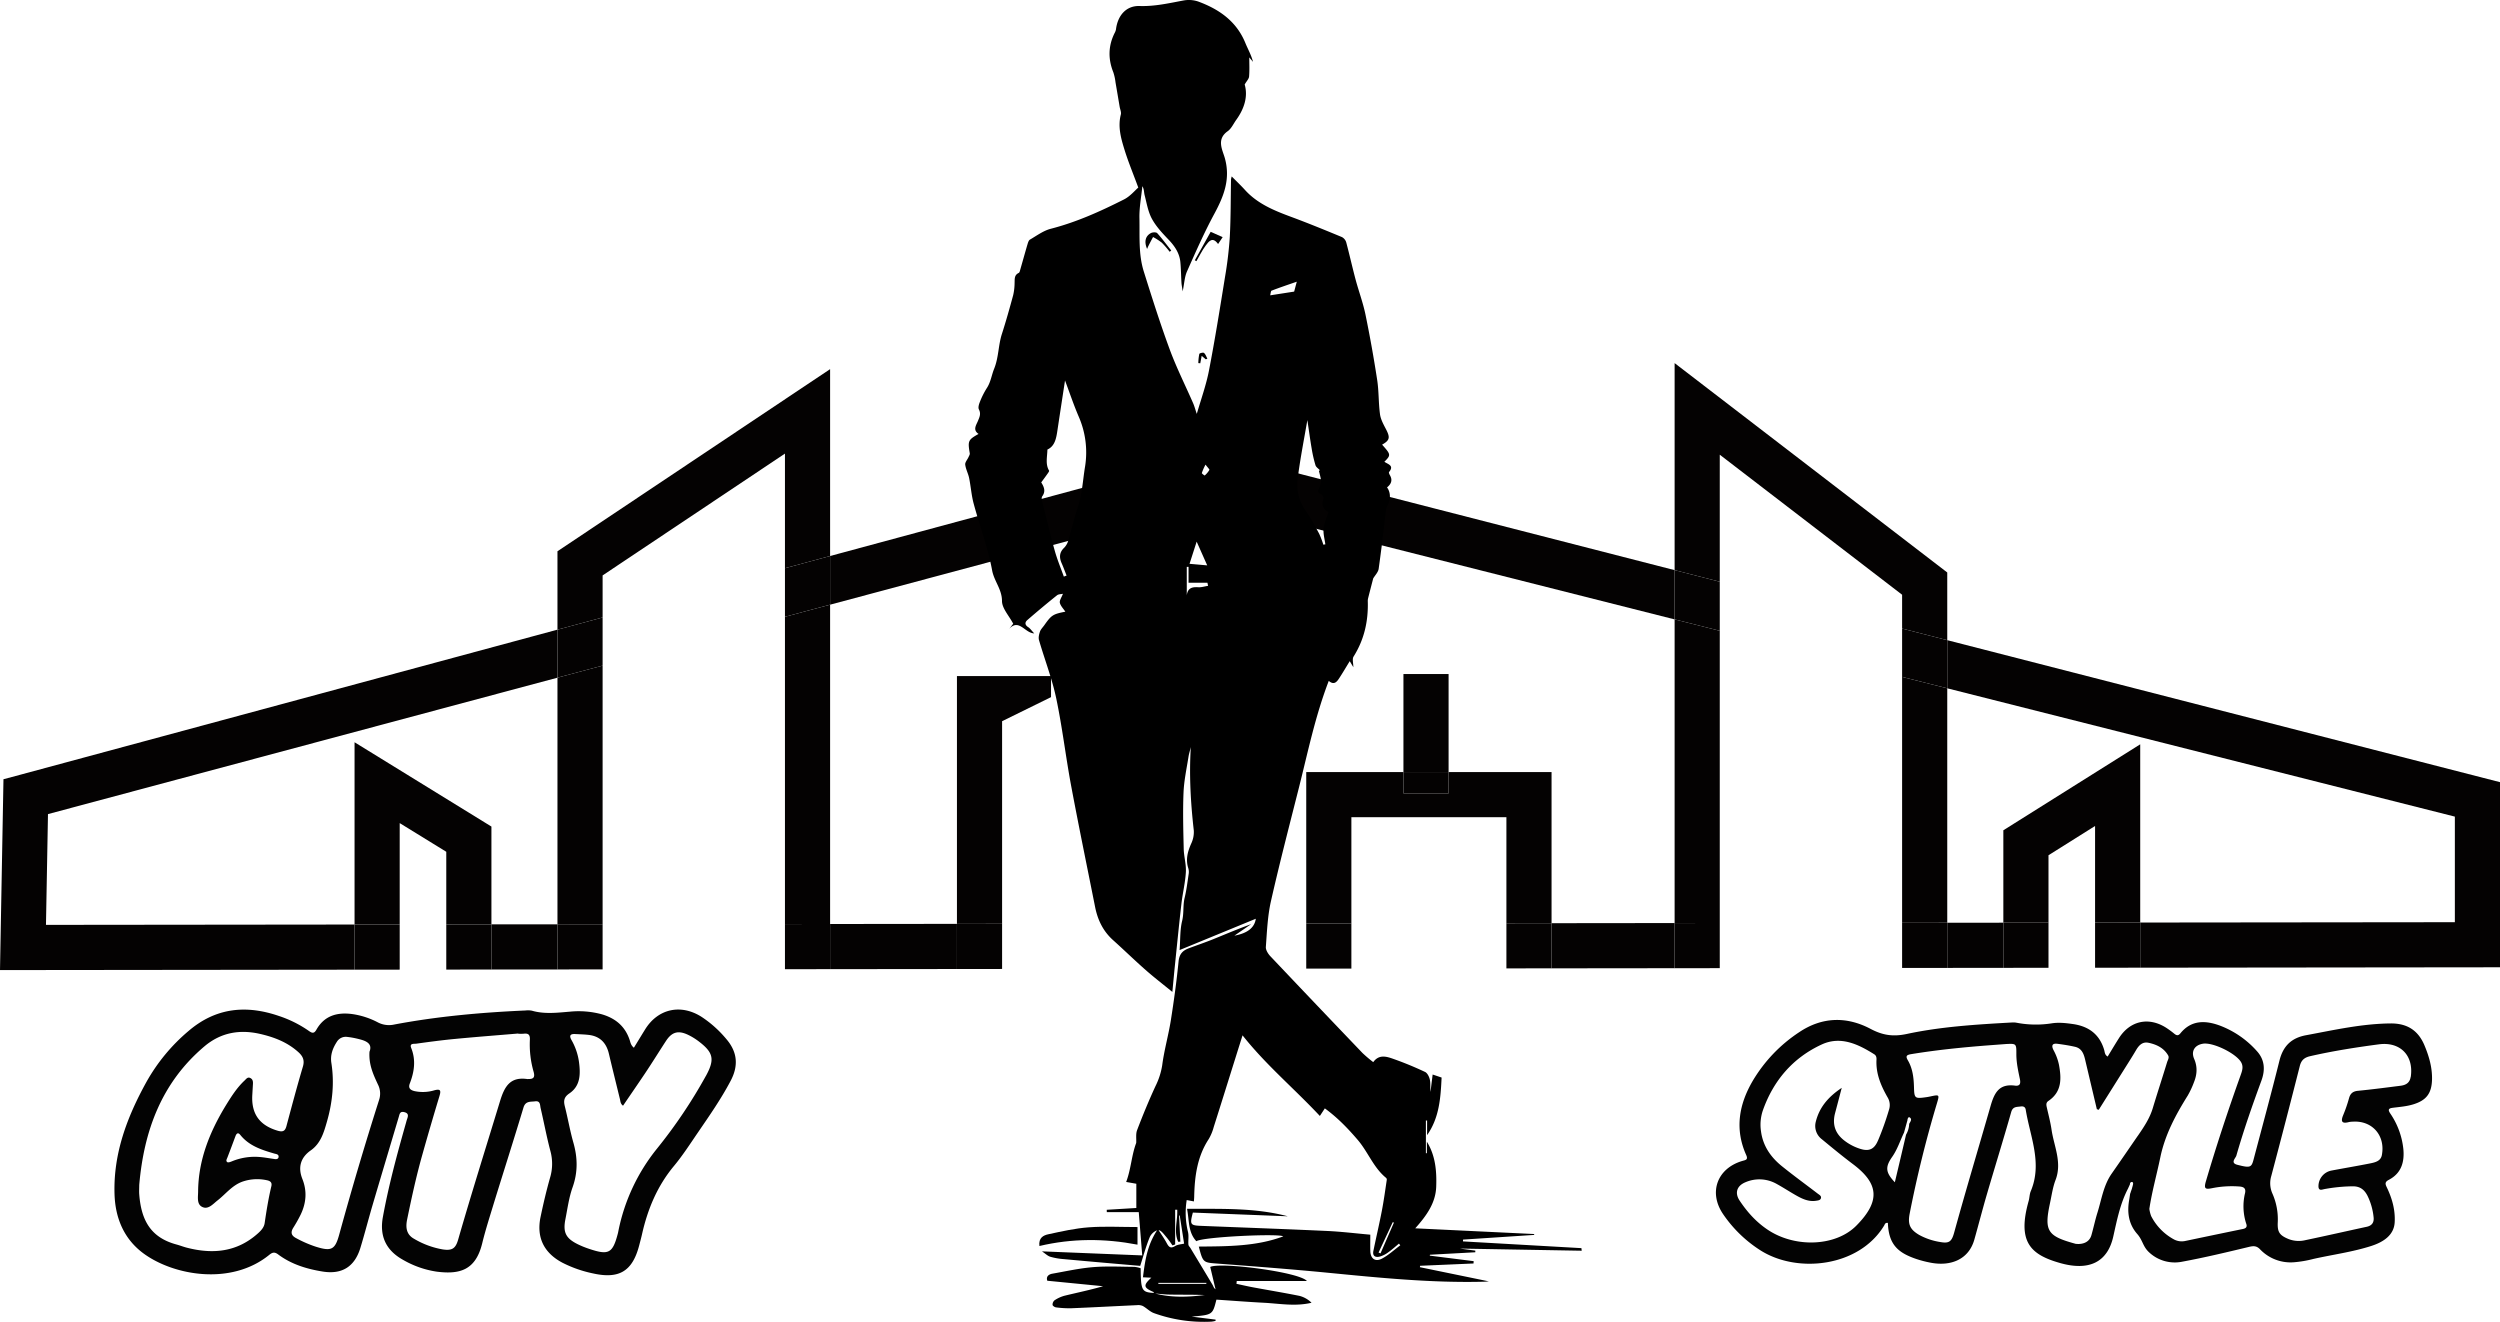 <svg id="Layer_1" data-name="Layer 1" xmlns="http://www.w3.org/2000/svg" viewBox="0 0 1605.89 849.22"><polygon points="286.67 547.15 286.67 647.97 256.75 647.97 256.75 528.72 286.67 547.15" fill="none"/><polygon points="1345.78 530.57 1345.78 642.56 1315.86 642.56 1315.86 549.37 1345.78 530.57" fill="none"/><polygon points="1576.89 524.56 1576.89 592.38 1374.78 592.6 1374.78 478.11 1286.86 533.34 1286.86 592.7 1250.83 592.74 1250.83 442.14 1576.89 524.56" fill="none"/><polygon points="504.22 291.37 504.22 396.18 387.09 427.55 387.09 369.62 504.22 291.37" fill="none"/><polygon points="1221.83 382.03 1221.83 434.81 1104.7 405.2 1104.7 292.08 1221.83 382.03" fill="none"/><polygon points="358.09 435.31 358.09 593.74 315.67 593.78 315.67 530.95 227.75 476.79 227.75 593.88 29.53 594.1 30.82 522.94 358.09 435.31" fill="none"/><rect x="315.67" y="593.76" width="42.42" height="29" fill="#040202"/><polygon points="30.82 522.94 29.53 594.1 227.75 593.88 227.75 622.88 0 623.14 2.23 500.53 12.8 497.72 358.09 404.46 358.09 435.31 30.82 522.94" fill="#040202"/><polygon points="1286.86 592.7 1286.86 621.7 1250.83 621.74 1250.83 592.74 1286.86 592.7" fill="#040202"/><polygon points="764.45 326.5 764.13 294.78 533.22 357.15 533.22 388.42 764.45 326.5" fill="#040202"/><polygon points="533.22 593.54 533.22 622.54 614.7 622.45 614.7 593.45 533.22 593.54" fill="#040202"/><polygon points="1605.89 502.43 1605.89 621.34 1374.78 621.6 1374.78 592.6 1576.89 592.38 1576.89 524.56 1250.83 442.14 1250.83 411.22 1605.89 502.43" fill="#040202"/><polygon points="791.5 293.23 793.37 326.5 1075.7 397.87 1075.7 366.23 791.5 293.23" fill="#040202"/><polygon points="996.65 593.02 996.65 622.02 1075.7 621.93 1075.7 592.93 996.65 593.02" fill="#040202"/><polygon points="315.67 530.95 315.67 593.78 286.67 593.82 286.67 547.15 256.75 528.72 256.75 593.85 227.75 593.88 227.75 476.79 315.67 530.95" fill="#040202"/><polygon points="256.75 593.85 256.75 622.85 227.75 622.88 227.75 593.88 256.75 593.85" fill="#040202"/><polygon points="315.67 593.78 315.67 622.78 286.67 622.82 286.67 593.82 315.67 593.78" fill="#040202"/><polygon points="1374.78 478.11 1374.78 592.6 1345.78 592.63 1345.78 530.57 1315.86 549.37 1315.86 592.67 1286.86 592.7 1286.86 533.34 1374.78 478.11" fill="#040202"/><polygon points="1374.78 592.6 1374.78 621.6 1345.78 621.63 1345.78 592.63 1374.78 592.6" fill="#040202"/><polygon points="1315.86 592.67 1315.86 621.67 1286.86 621.7 1286.86 592.7 1315.86 592.67" fill="#040202"/><polygon points="387.09 427.55 387.09 593.7 358.09 593.74 358.09 435.31 387.09 427.55" fill="#040202"/><polygon points="504.22 593.57 533.22 593.54 533.22 388.42 504.22 396.18 504.22 593.57" fill="#040202"/><polygon points="533.22 237.12 533.22 357.15 504.22 364.99 504.22 291.37 387.09 369.62 387.09 396.62 358.09 404.46 358.09 354.11 533.22 237.12" fill="#040202"/><polygon points="387.09 593.7 387.09 622.7 358.09 622.73 358.09 593.73 387.09 593.7" fill="#040202"/><polygon points="533.22 357.15 533.22 388.42 504.22 396.18 504.22 364.99 533.22 357.15" fill="#040202"/><polygon points="387.09 396.62 387.09 427.55 358.09 435.31 358.09 404.46 387.09 396.62" fill="#040202"/><polygon points="504.22 593.57 504.22 622.57 533.22 622.54 533.22 593.54 504.22 593.57" fill="#040202"/><polygon points="1250.83 367.74 1250.83 411.22 1221.83 403.77 1221.83 382.03 1104.7 292.08 1104.7 373.68 1075.7 366.23 1075.7 233.24 1250.83 367.74" fill="#040202"/><polygon points="1250.83 442.14 1250.83 592.74 1221.83 592.77 1221.83 434.81 1250.83 442.14" fill="#040202"/><polygon points="1104.7 405.2 1075.7 397.87 1075.7 592.93 1104.7 592.9 1104.7 405.2" fill="#040202"/><polygon points="1104.7 373.68 1104.7 405.2 1075.7 397.87 1075.7 366.23 1104.7 373.68" fill="#040202"/><polygon points="1104.7 592.9 1075.7 592.93 1075.7 621.93 1104.7 621.9 1104.7 592.9" fill="#040202"/><polygon points="1250.83 411.22 1250.83 442.14 1221.83 434.81 1221.83 403.77 1250.83 411.22" fill="#040202"/><polygon points="1221.83 592.77 1221.83 621.77 1250.83 621.74 1250.83 592.74 1221.83 592.77" fill="#040202"/><polygon points="675.13 447.81 675.13 434.27 614.7 434.27 614.7 593.45 643.7 593.42 643.7 463.27 675.13 447.81" fill="#040202"/><polygon points="643.7 593.42 614.7 593.45 614.7 622.45 643.7 622.42 643.7 593.42" fill="#040202"/><polygon points="868.07 524.94 967.65 524.94 967.65 593.05 996.65 593.02 996.65 495.94 930.51 495.94 930.51 509.66 901.51 509.66 901.51 495.94 839.07 495.94 839.07 593.2 868.07 593.17 868.07 524.94" fill="#040202"/><polygon points="967.65 593.05 967.65 622.05 996.65 622.02 996.65 593.02 967.65 593.05" fill="#040202"/><polygon points="868.07 593.17 839.07 593.2 839.07 622.2 868.07 622.17 868.07 593.17" fill="#040202"/><rect x="901.51" y="432.97" width="29" height="62.97" fill="#040202"/><rect x="901.51" y="495.94" width="29" height="13.72" fill="#040202"/><path d="M1782.67,1536l-76.07-4.33c0-.39,0-.77.05-1.16l45.62-3c0-.19.06-.38.1-.57l-76.45-3.67c7.41-8.27,13.13-16.4,13.48-26.78.34-9.94-.44-19.86-6-28.86v7.39l-.63,0v-21l.77,0v9.4c7.93-11.32,8.7-24.13,9.32-37l-5.75-1.94c-.47,3.86-.92,7.5-1.37,11.13-.3-2.63.1-5.32-.43-7.82-.4-1.86-1.6-4.31-3.14-5a217,217,0,0,0-20.41-8.39c-4.35-1.53-9.15-3-12.81,2.12a86.4,86.4,0,0,1-6.9-5.86q-29.68-31-59.17-62.15c-1.49-1.57-3.06-4.07-2.91-6,.72-9.81,1.11-19.78,3.26-29.33,5.53-24.46,11.86-48.73,18-73.05,5.75-22.85,10.5-46,19.15-68.51,3.3,2.84,5.08.76,6.59-1.53,2.21-3.35,4.24-6.83,6.88-11.14,1,1.65,1.65,2.77,2.32,3.88,0-2.57-.84-5.26.14-6.82,6.82-10.85,9.49-22.66,9.14-35.31a7.81,7.81,0,0,1,.2-2.16c1.09-4.36,2.23-8.69,3.28-12.75,1.21-2,3.19-4,3.5-6.13.71-5,1.35-10,2-15.06.87-7.17,1.68-14.35,2.56-21.52a10.64,10.64,0,0,1,.8-3.39,16.05,16.05,0,0,0,1.84-6.16,9.64,9.64,0,0,0-1.82-6.21c2.92-2.32,3.59-4.86,1.8-7.92-.34-.57-.76-1.63-.51-1.93,3.49-4.19-.7-5-3-6.6,4.29-4.3,4.24-4.62-1.46-11,4.93-2.77,5.27-4.56,2.54-9.84-1.59-3.08-3.42-6.3-3.88-9.64-1-7.28-.7-14.75-1.81-22q-3.21-21.06-7.51-42c-1.57-7.61-4.33-15-6.35-22.5-2.11-7.92-3.89-15.93-6-23.85a5.74,5.74,0,0,0-2.76-3.49c-10.75-4.45-21.52-8.87-32.42-12.91s-21.74-8.38-29.87-17.35c-2.62-2.89-5.46-5.58-8.53-8.7a12.39,12.39,0,0,0-.45,1.85c-.24,12.3-.13,24.63-.79,36.91a247.26,247.26,0,0,1-3.08,25.85c-3.23,20.06-6.45,40.14-10.3,60.08-1.78,9.2-5,18.11-7.83,27.85-.93-2.76-1.48-4.88-2.34-6.86-5-11.48-10.66-22.7-15-34.43-6.1-16.56-11.44-33.41-16.72-50.26-3.47-11.1-2.54-22.76-2.78-34.18-.15-6.83,1.2-13.69,1.88-20.54,1.15,1.87,1,3.78,1.4,5.53,1.36,5.19,2.21,10.73,4.71,15.35,2.67,4.95,6.72,9.27,10.66,13.38s7.1,8.69,7.65,14.54c.41,4.37.43,8.78.7,13.17.09,1.52.42,3,.79,5.58,1.06-5.15,1.2-9.27,2.75-12.77,5.55-12.47,11.07-25,17.55-37,6.14-11.36,10.49-22.37,6.8-35.72-1.49-5.39-5.61-12.14,1.81-17.39,2.37-1.68,3.71-4.81,5.5-7.3,5.22-7.25,7.61-15.06,5.41-22.71,1.27-2.2,2.71-3.61,2.83-5.12.34-4.13.12-8.31.12-12.3l2.41,2.89c-1.13-4.43-3.31-8.19-4.94-12.17-5.68-13.88-16.77-21.6-30.15-26.55a18.77,18.77,0,0,0-9.58-.71c-9.34,1.74-18.47,3.88-28.2,3.55-8.62-.28-14.08,6.11-15.16,15a8,8,0,0,1-.92,2.44c-4.11,8.29-4.2,16.64-.77,25.19a32,32,0,0,1,1.38,6.38c.91,5.22,1.77,10.44,2.66,15.67.28,1.68,1.16,3.52.77,5-2,7.7,0,15,2.2,22.16,2.41,7.94,5.64,15.63,9,24.79-2.29,2-5.29,5.66-9.16,7.61-15.12,7.64-30.52,14.6-47.06,18.86-4.74,1.22-9,4.42-13.34,6.94-.84.48-1.27,1.93-1.59,3-1.59,5.37-3.07,10.77-4.62,16.14-.23.81-.46,2-1,2.26-2.94,1.37-2.58,3.88-2.68,6.4a36.24,36.24,0,0,1-.9,7.87c-2.27,8.38-4.62,16.75-7.27,25-2.35,7.3-2,15-5,22.4-1.61,4-2.15,8.49-4.68,12.34a51.77,51.77,0,0,0-4.37,8.67c-.64,1.55-1.35,3.77-.71,5,1.47,2.84.4,4.93-.62,7.42-1.11,2.74-3.46,5.74.41,8.34-6.74,3.77-7,4.53-5.65,12.43.14.77-.48,1.71-.84,2.52-.71,1.6-2.26,3.27-2.08,4.74.37,3,1.92,5.74,2.52,8.69,1.12,5.55,1.48,11.28,3,16.73.7,2.59,1.45,5.17,2.21,7.74,2.92,9.73,6.16,19.38,8.4,29.23q.63,2.74,1.14,5.5c1.28,7,6.32,12.17,6.35,19.72,0,4.72,4.48,9.43,7.21,14.62l-2.59,3.3c6.3-6.83,10,2.69,16.08,2.91-1.86-2-2.68-3.26-3.84-4-2.24-1.43-2.27-3.12-.54-4.61q9.33-8.1,19-15.85c1-.82,2.79-.73,3.83-1-.88,2.38-2.3,4.27-2,5.76.48,2.06,2.28,3.82,3.54,5.75-8,1.56-8.94,2.2-13.58,8.78-.94,1.32-2.2,2.53-2.71,4-.59,1.71-1.11,3.83-.63,5.47,2.23,7.71,4.91,15.31,7.25,23,.22.69.43,1.39.63,2.08,1.2,4,2.28,8.06,3.15,12.15,3.92,18.56,6.1,37.48,9.58,56.15,4.87,26,10.25,52,15.42,78,1.65,8.32,5.13,15.6,11.58,21.37,7,6.29,13.79,12.9,20.87,19.14,5.26,4.64,10.84,8.92,17.19,14.11.62-6.47,1.09-11.74,1.63-17,1.36-13.17,2.65-26.35,4.17-39.51.79-6.85,2.48-13.63,2.87-20.49.28-4.92-1.26-9.91-1.38-14.89-.28-12.05-.61-24.13-.12-36.16.32-7.76,2-15.46,3.22-23.17.31-2,1-4,1.46-6.08-1.12,18-.11,35.77,1.91,53.53a17.21,17.21,0,0,1-1.63,8.41c-2.28,5.15-3.7,10.21-1.93,15.8a8.31,8.31,0,0,1,.31,3.5c-.78,5.24-1.4,10.53-2.64,15.66-1.17,4.86-.38,9.79-1.59,14.73-1.43,5.82-1.13,12.07-1.63,18.77l48.95-20.11c-.78,5.62-5.18,9.31-13.78,10.87l10.83-7.41c-8.41,3-16.36,6.43-24.39,9.67-5.19,2.1-10.5,3.89-15.74,5.86-3.83,1.43-6,3.6-6.52,8.27-1.26,12.74-3,25.46-5,38.11-1.54,9.59-4.25,19-5.51,28.62a46.23,46.23,0,0,1-4.37,13.61c-4.25,9.2-8.11,18.6-11.73,28.07-1,2.5-.45,5.57-.62,8.35-3,7.88-3.3,16.75-6.45,25.06l6.53,1.15v15.57l-19,1.15c0,.5,0,1,.05,1.5h20.51c.76,9.41,1.46,18.24,2.23,27.81l-64.42-2.6c2.34,1.55,3.73,3,5.4,3.47a40.8,40.8,0,0,0,8.24,1.48c16.68,1.53,33.38,3,49.48,4.37,2.18-6.78,3.79-12.89,6.21-18.65a8.7,8.7,0,0,1,4.6-4.18c-6.5,10-7.75,20-9.05,30.17l5.39.25c-5.36,4.89-5.07,6.39,1.33,9.17.16.07.21.39.29.63-7.79-.46-8.34-1.52-8.48-15.86a18.05,18.05,0,0,0-4.05-.9c-8.84-.06-17.74-.54-26.53.19s-17.41,2.65-26.09,4.19c-2.62.46-4.18,2-3.29,4.54l35.85,3.52c-8.35,2.41-16.63,4.13-24.84,6.12a22.21,22.21,0,0,0-6.36,2.92,3.66,3.66,0,0,0-1.28,2.92c0,.61,1.39,1.54,2.22,1.63a64.43,64.43,0,0,0,9.7.57c14.14-.58,28.28-1.34,42.42-2a7.08,7.08,0,0,1,3.66.56c2.46,1.37,4.53,3.62,7.11,4.56a94.73,94.73,0,0,0,36.95,5.48,19,19,0,0,0,2.65-.5l0-.81-15.37-1.93c13.46-1.15,13.46-1.15,15.91-10.9,10.11.67,20.24,1.47,30.39,2s20.29,2.5,30.71,0a17.07,17.07,0,0,0-7.67-4.4c-9.93-2-19.94-3.66-29.91-5.51-3.56-.66-7.1-1.49-10.64-2.25l.18-1.83h45.05c-4.89-5.76-55.71-12.28-62.08-9,1.14,4.81,2.28,9.58,3.41,14.35-1.24-.88-1.43-2.06-2-3-4.65-7.82-9.36-15.6-14.06-23.38-.46-.78-1.31-1.51-1.37-2.31-.21-2.71.34-5.56-.27-8.15a51.59,51.59,0,0,1-.82-20.49l4.63.88c.07-1.25.16-2.12.18-3,.27-13.07,1.92-25.75,9.34-37.06a30.9,30.9,0,0,0,3.2-7.72c4.68-14.69,9.25-29.42,13.87-44.13q2.31-7.4,4.65-14.77c14.91,18.89,33,34,49.66,51.78l3.2-4.87c8.35,6.11,14.91,13,21.15,20.28,6.61,7.73,10.09,17.76,18.18,24.36a1.53,1.53,0,0,1,.47,1.19c-1,6.64-1.9,13.31-3.17,19.9-1.66,8.64-3.68,17.22-5.45,25.85-.69,3.38,1.4,4.32,4.14,3.62a16.91,16.91,0,0,0,5.42-2.74c2.4-1.7,4.59-3.71,6.87-5.59.29.36.57.73.85,1.1-3.91,2.9-7.55,6.33-11.82,8.57s-7.33,0-7.44-5c-.08-3.35,0-6.69,0-10.4-9.45-.83-18.82-2-28.22-2.41-26.81-1.24-53.63-2.17-80.45-3.26-7-.28-7.34-.85-5.31-8.53l61,2.39c-21.19-5.61-42.79-4.69-64.75-4.82,1.5,7.47.57,15,6,20.83,4-2.78,53-5.09,55.81-3.11-17.23,6.46-35.73,6.38-54.25,6.55,2.69,10.39,2.82,10.23,12,10.93,23.64,1.8,47.3,3.58,70.9,5.88,33.19,3.24,66.36,6.58,99.77,5.77,1.28,0,2.56-.15,3.7-.22l-44.35-9.12.15-.9,34.33-1.48c0-.5,0-1,.08-1.49l-28.22-3.55.12-.58,29.14-1.58c0-.36,0-.71,0-1.06l-10-1.32,78.35,1.39Zm-247.15-453.83,6.78,15.25-11.36-1Zm-82.54-.46a10.78,10.78,0,0,1-2.6,4.43c-3.18,3-3.18,6.33-1.53,10,1.13,2.57,2.08,5.22,3.12,7.83l-1.77.67c-2-5.58-4.29-11.08-5.87-16.77q-.51-1.82-1-3.63c-2.57-9.55-4.86-19.18-7.24-28.77a3.88,3.88,0,0,1-.1-.85,2.65,2.65,0,0,1,.36-1.59c2.38-3.25,1.07-6.11-.67-8.9,1.41-1.93,2.79-3.77,4.1-5.65.42-.59,1.14-1.57.94-1.91-2.47-4.17-1.18-8.77-1.07-13.55,5-2.31,5.73-7.61,6.52-12.89,1.55-10.33,3.14-20.65,4.79-31.48,3,8,5.58,15.75,8.81,23.24a57.48,57.48,0,0,1,4.08,32c-.76,4.51-1.22,9.13-1.89,13.72a71,71,0,0,1-2.75,12.37c-2.37,7.1-4.06,14.43-6.22,21.61l0,.06Zm83.57,29.75c-3.74-.21-6.74.28-7.38,5.23v-18.29h1.14v10.17h12.13l.42,2C1540.76,1110.88,1538.63,1111.59,1536.55,1111.48Zm7.14-75.33a14.59,14.59,0,0,1-3,3.56c-.07.06-1.94-1.23-1.84-1.6a34.91,34.91,0,0,1,2.37-5.39C1542.65,1034.64,1543.89,1035.76,1543.69,1036.15ZM1516.15,1529a58.52,58.52,0,0,1,3.82,5.24l1.74-.6v-22.33l1.32,0c.41,6.86-2.41,13.94.64,20.61l1.39-.06-.84-16.82h.44c.95,6.17,1.91,12.33,2.8,18.06-1.8.45-4.09.51-5.78,1.56-2.91,1.79-4.06.58-5.38-1.88-1.4-2.63-3.13-5.09-5.21-8.3C1512.71,1524.48,1514.61,1527.24,1516.15,1529Zm-7.6,36.12c3.27.27,6.54.67,9.82.72,7.43.12,14.87,0,22.3.28C1529.91,1567.48,1519.18,1567.9,1508.55,1565.07Zm33.32-6.82c-.08.23-.17.45-.26.67h-30.7c0-.22,0-.44,0-.67Zm64.76-554.17c1,6.54,1.78,12.51,2.8,18.44a83.69,83.69,0,0,0,2.42,10.53c.39,1.24,1.86,2.14,2.84,3.2l-.65.38c.41,1.83,1,3.64,1.26,5.48,0,.26.06.53.07.79a10.31,10.31,0,0,1-1.06,4.5c-.78,1.79-1.49,3.13,1.07,4.18.86.35,1.92,2.35,1.62,3.07-1.71,4.13,0,6.73,3.19,8.58-1.16,3.67-2.8,7-3.14,10.51a12.45,12.45,0,0,0-.06,1.37c0,2.88.82,5.84,1.19,8.76l-1.29.2a55.46,55.46,0,0,0-2.71-7.09l-1.62-3a115.66,115.66,0,0,0-7-11.73,28.78,28.78,0,0,1-5.12-20.93c.13-1,.26-2,.41-2.94C1602.41,1027.06,1604.62,1015.79,1606.63,1004.08Zm-22.92-83.19c5.13-2,10.36-3.73,16.13-5.74-.7,2.63-1.19,4.49-1.69,6.36l-15.4,2.4C1583.06,922.84,1583.1,921.12,1583.71,920.89Zm69.91,618.43-1.25-.54,9.12-19.52.74.29Z" transform="translate(-766.84 -734.25)"/><path d="M1497.52,1533.76v-11.31c-10.78,0-21.11-.58-31.34.18-8.73.64-17.39,2.61-26,4.47-3,.65-6.31,2.18-5.67,7.53C1455.58,1529.66,1476.38,1529.72,1497.52,1533.76Z" transform="translate(-766.84 -734.25)"/><path d="M1549.28,891l2.94-4.42-7.69-3.42-10.18,18.28,1,.58c2-3.37,3.68-7,6-10.07C1543.31,889.32,1545.72,886,1549.28,891Z" transform="translate(-766.84 -734.25)"/><path d="M1506.25,883.92c-3.64,1.84-4.59,5.57-2.56,10.23.43-1,.57-1.4.76-1.76,1-2,2-3.93,3.07-5.89a39.21,39.21,0,0,1,5.6,3.63,58.36,58.36,0,0,1,5.07,5.87l1-.84c-3-3.74-5.82-7.6-9-11.14C1509.54,883.33,1507.32,883.38,1506.25,883.92Z" transform="translate(-766.84 -734.25)"/><path d="M1537.22,961.61a32.68,32.68,0,0,0-.63,5.89l1.25.09c.28-1.45.55-2.9.91-4.76l2.65,2.24,1-.43c-.69-1.27-1.14-2.82-2.17-3.68C1539.74,960.52,1537.37,961.1,1537.22,961.61Z" transform="translate(-766.84 -734.25)"/><path d="M2324.22,1405.77c-4.07-9.71-11.17-14.2-21.8-14.11-18.45.17-36.29,4.24-54.27,7.57-9.5,1.76-14.77,7-17.1,16.35-5.3,21.28-11.06,42.44-16.65,63.64-1.33,5-2.21,5.36-10.39,3.24-4.72-1.21-1.1-4.26-.64-5.86,4.66-16.29,10.26-32.29,16.1-48.19,2.56-7,2.15-13.48-3-19.08a60.35,60.35,0,0,0-24.11-16.45c-9.22-3.28-18.05-3.34-24.94,5.15-1.22,1.5-2.3,1.52-3.73.38a60.77,60.77,0,0,0-5.64-4.13c-11.27-7-23.11-4.24-30.14,6.9-2.46,3.89-4.81,7.84-7.2,11.75-1.89-1.08-1.83-2.81-2.21-4.15-2.95-10.19-10.06-15.32-20.18-16.74-4.45-.63-9-1.15-13.44-.46a65.82,65.82,0,0,1-22.79-.39,12,12,0,0,0-3-.13c-22.62,1.26-45.3,2.63-67.44,7.37-8.8,1.88-15.49.83-23.19-3.25-15.4-8.15-31.18-7.79-45.91,2.12a96,96,0,0,0-29.79,31.18c-8.92,15.21-11.69,31.08-4.23,47.72,1.4,3.13-.47,3.19-2.49,3.79-16.25,4.8-21.86,20.32-12.29,34.26a82.68,82.68,0,0,0,23.88,23.14c23.7,15.1,63.4,10.74,79.49-15.87.43-.7.58-2,2.42-1.73.48,14.28,6.9,19.31,18.37,23.22a70.5,70.5,0,0,0,8.68,2.26c13.22,2.68,24.86-1.92,28.48-14.75,2.76-9.76,5.27-19.58,8.12-29.31,5.13-17.54,10.55-35,15.55-52.58,1.05-3.71,3.58-3.26,6.1-3.63,1.76-.26,3,.33,3.26,2.19,2.82,17.29,10.8,34.26,3.22,52.23-.82,1.95-.78,4.25-1.37,6.33-7.41,26.29,1.21,34.46,20.29,39.84,18.86,5.32,30.44-.84,34.07-17,2.35-10.46,4.42-21.14,9.47-30.83.43-.94.85-1.89,1.27-2.83a1.26,1.26,0,0,1,1-1.42c.88-.13,1.06.64,1,1.26-.19,1.09-.55,2.16-.83,3.23-.23.67-.47,1.34-.71,2v0a2.7,2.7,0,0,1-.36,1h0c-.2,1.3-.37,2.61-.6,3.91-1.45,8.1-.39,15.69,5.16,22,3.61,4.13,3.54,8,7.57,11.73a24.07,24.07,0,0,0,21.36,6.06c14.38-2.66,28.63-6.07,42.85-9.5,2.91-.7,4.86-.74,7.05,1.49a27.09,27.09,0,0,0,21.62,8.4,72.71,72.71,0,0,0,12.76-2.17c12.33-2.77,24.92-4.41,37-8.28,7.9-2.54,14.7-6.92,15.16-15.24.45-8-1.69-15.48-5.14-22.6-1.06-2.2-1.11-3.39,1.37-4.68,8.05-4.19,10.15-11.49,9.33-19.84a49.4,49.4,0,0,0-8.35-22.71c-1.68-2.53-1.23-3.37,1.62-3.73,4.45-.57,8.94-.89,13.27-2.25,8.26-2.59,11.59-7,11.88-15.68C2329.27,1420.18,2327.21,1412.9,2324.22,1405.77Zm-351,61c-2.37,5.69-5.72,7.26-11.47,5.44a32.44,32.44,0,0,1-10.13-5.27c-6-4.59-7.9-10.46-6-17.68,1.32-4.93,2.6-9.87,4.26-16.21-9,6-14.46,12.8-16.69,21.88a10.69,10.69,0,0,0,4,11.18c6.54,5.4,13.1,10.81,19.87,15.9,16.36,12.3,18.13,23.51,2.15,39.6-13,13.1-38.29,14.3-55.84,3.24-7.88-5-14-11.73-19.11-19.44-3.21-4.87-1.78-9.43,3.73-11.72a22.56,22.56,0,0,1,20.23,1.13c4.52,2.48,8.82,5.36,13.34,7.85,3.66,2,7.53,3.6,11.9,2.89,1.15-.19,2.55-.26,3-1.45.6-1.6-.91-2.3-1.93-3.08-7.66-5.87-15.48-11.55-23-17.61-7.21-5.8-12.29-13.06-13.51-22.55a28.57,28.57,0,0,1,1.19-13.31c6.8-19.28,19.35-33.85,37.81-42.38,12.11-5.6,23.35-.26,33.79,6.32,1.29.82,1.47,2.13,1.4,3.52-.46,8.85,2.85,16.64,7.1,24.07a9.46,9.46,0,0,1,.94,8A184.22,184.22,0,0,1,1973.23,1466.79Zm10.78,26.92c-6-6.33-6.29-9.78-1.71-16.32,3.37-4.8,5.09-10.4,7.61-15.6l2.19-7.89h0c.05-1,.59-2.45,1.47-1.84,1.77,1.22.32,2.78-.35,4.15v0a14.73,14.73,0,0,1-2,6.91C1988.84,1473.27,1986.44,1483.41,1984,1493.71Zm77.17-62.09c-10.06-1.28-13.16,4.34-15.67,13.08-7.78,27.12-15.9,54.13-23.39,81.33-1.65,6-3.35,7.12-9.3,6a41.22,41.22,0,0,1-13.16-4.49c-6-3.54-7.45-6.87-6.11-13.74q7-35.77,17.47-70.69c1.73-5.79,1.7-5.79-4.27-4.52-.81.18-1.63.33-2.45.45-7.58,1.07-7.8.83-8-6.77-.18-5.86-.87-11.67-3.9-16.85-1.55-2.66-1-3.49,2-4,16.43-2.7,33-4.37,49.55-5.65l11.45-.86c6.65-.32,6.7-.32,6.67,6.61,0,5.37,1.16,10.58,2.24,15.78C2064.94,1430.27,2064.43,1432,2061.18,1431.62Zm38.45,101.53a2.64,2.64,0,0,1,.41.08Zm40.43-69.27c-5.58,8.08-11.11,16.2-16.74,24.24-5.3,7.57-6.51,16.61-9.17,25.12-1.49,4.74-2.49,9.63-3.86,14.41-1.77,6.2-8.32,5.85-10.2,5.58h0l-.66-.19c-17.47-4.81-19.55-8.19-15.78-25.82,1.08-5,1.78-10.24,3.6-15,4.3-11.27-1-21.57-2.57-32.23-.7-4.76-1.93-9.44-3-14.13-.39-1.71-.74-3.23,1-4.42,8.69-5.86,8.38-14.37,6.75-23.24a34.22,34.22,0,0,0-3.46-9.32c-1.48-2.89-1-4.58,2.6-4.11,3.78.51,7.56,1.09,11.27,1.94,4.19,1,5.51,4.43,6.38,8.13q3.78,16,7.55,31.93l1.22.39q9.8-15.59,19.59-31.16c1.51-2.4,3-4.81,4.42-7.24,1.81-3.07,4.12-5.47,8-4.65,5.17,1.1,9.8,3.31,12.58,8.13.83,1.45-.27,3-.68,4.32-3,9.84-6.21,19.61-9.17,29.45C2147.73,1452.66,2143.93,1458.27,2140.06,1463.88Zm67.3,59.87q-18.33,3.78-36.64,7.63a10.57,10.57,0,0,1-7.72-1.13,35.28,35.28,0,0,1-14.35-14.84,20.8,20.8,0,0,1-1.15-4.6c1.69-11.28,4.75-22,7-32.9,3-14.64,9.86-27.41,17.64-39.87a55.71,55.71,0,0,0,4-8.55c2-4.94,2.38-9.83.16-15-2.16-5,.31-8.88,5.58-9.78,6.45-1.1,21.59,6.32,24.67,12.09,1.5,2.82.52,5.48-.44,8.18-8.05,22.5-15.54,45.18-22.29,68.12-1.48,5-.19,5.24,4.07,4.39a64.46,64.46,0,0,1,17.39-1.07c3,.21,4.34,1.27,3.68,4.3a36,36,0,0,0,.8,19.69C2210.54,1522.64,2209.26,1523.36,2207.36,1523.75Zm108-97.75c-.58,3.87-3.12,5.28-6.52,5.71-9.08,1.14-18.15,2.36-27.26,3.23-3.35.32-5,1.7-5.85,4.88a90.4,90.4,0,0,1-3.74,10.82c-1.76,4.24-.6,5.55,3.76,4.38a13.54,13.54,0,0,1,2.48-.24c12.45-.8,21,8.93,18.62,21.49-.74,3.88-4.39,4.7-7.63,5.34-8.33,1.65-16.7,3.05-25,4.63a10.28,10.28,0,0,0-8.09,10.3c.18,2.84,2.29,1.86,3.73,1.57a105.57,105.57,0,0,1,17.84-1.8c4.85-.16,7.77,1.9,9.89,6a40.4,40.4,0,0,1,3.95,13.82c.39,3.2-.91,5.41-4.36,6.16-13.16,2.84-26.28,5.85-39.46,8.6a18,18,0,0,1-10.81-.71c-5.9-2.45-7.23-4.54-6.92-10.86a40.81,40.81,0,0,0-3.49-18.46,16.27,16.27,0,0,1-.69-11.14q9.38-35.38,18.37-70.85c1-3.74,3-5.33,6.7-6.18,14.59-3.33,29.34-5.64,44.16-7.6C2308.65,1403.31,2317.44,1412.26,2315.41,1426Z" transform="translate(-766.84 -734.25)" fill="#030303"/><path d="M1233.33,1401.61a72.32,72.32,0,0,0-15.95-14.25c-13.36-8.43-28-5.09-36.19,8.21-2.35,3.81-4.67,7.63-7.17,11.7-1.92-1.56-2.17-3.3-2.67-4.84-2.89-8.82-9-14-17.79-16.6a56.72,56.72,0,0,0-20.79-1.72c-8.14.68-16.19,1.68-24.23-.63a12.59,12.59,0,0,0-4-.15c-28.29,1.25-56.46,3.75-84.3,9a15.5,15.5,0,0,1-10.56-1.28,50.62,50.62,0,0,0-16.51-5.4c-9.66-1.3-17.93.94-23.07,10-1.32,2.35-2.5,2.48-4.6,1a74.3,74.3,0,0,0-19.54-9.8c-21.05-7.21-40.44-5.34-57.94,9.6a118.48,118.48,0,0,0-27.19,32.93c-12.36,22.4-21.25,45.85-20.42,72,.49,15.44,6.14,28.87,18.69,38.08,19.23,14.11,56.24,20.84,80.79.79,2-1.62,3.43-1.86,5.62-.21,8.46,6.35,18.33,9.34,28.6,11,12.43,2,20.55-3.12,24.24-15.24,2.81-9.22,5.19-18.56,7.91-27.8,5.54-18.8,11.18-37.58,16.76-56.37.53-1.8.7-3.65,3.48-3,2.94.71,2.59,2.45,1.83,4.52-.28.78-.47,1.59-.7,2.39-5.68,20-11.1,40-14.84,60.45-2.25,12.34,2,21.47,13,27.56a61,61,0,0,0,21.56,7.55c14.93,1.92,25-1,29.21-18.08,2.17-8.87,5-17.6,7.64-26.33,6.27-20.33,12.76-40.59,18.9-61,1.33-4.38,4.56-3.58,7.52-4,3.41-.44,3.06,2.47,3.49,4.34,2.16,9.22,3.88,18.55,6.31,27.69a31.1,31.1,0,0,1-.25,17.06c-2.35,8.3-4.33,16.73-6.1,25.18-2.75,13.17,2.15,23.11,14.08,29.42a78.22,78.22,0,0,0,19.73,6.88c16.76,3.72,25.25-1.51,29.54-18,.63-2.42,1.3-4.83,1.84-7.26,3.63-16.13,9.84-31,20.56-43.85,5.62-6.77,10.41-14.25,15.4-21.53,7.33-10.72,14.77-21.37,20.85-32.9C1241.25,1419.06,1240.71,1410.16,1233.33,1401.61Zm-287.54,75.86c-.19,1.41-1.58,1.49-2.78,1.27-3.29-.45-6.56-1.11-9.87-1.32a38.49,38.49,0,0,0-17.56,2.91c-.86.36-2.21.82-2.74.43-1.14-.83-.28-2,.14-3.13,1.73-4.48,3.41-9,5.08-13.49.66-1.76,1.63-2.75,3.12-.89,5.64,7.06,13.69,9.62,21.88,12C944.18,1475.58,946,1475.64,945.79,1477.47Zm-.56-16.89c-11.58-3.42-17-10.73-16.33-22.88.13-2.33.27-4.65.41-7,.1-1.56,0-3.09-1.57-3.92-1.79-1-2.76.58-3.79,1.54-4.93,4.6-8.49,10.25-12,15.93-10.36,17-17.67,35-17.85,55.24,0,3.57-1,8.22,2.57,10,3.89,2,7-1.88,9.9-4.14,5.21-4.06,9.27-9.58,15.82-12a29,29,0,0,1,15.73-1c2.34.46,3.64,1.43,3,4-1.85,7.77-3.12,15.64-4.27,23.54-.4,2.73-2.2,4.72-4.25,6.56-13.45,12.11-29,13.59-45.79,9.25-2.25-.58-4.42-1.45-6.66-2.05-16.29-4.42-22.58-15.26-23.87-32.2-.15-2,0-4,0-6,3-34.76,14.28-65.7,41.8-89,10.61-9,22.82-11.1,36.06-8,9,2.08,17.47,5.38,24.47,11.75,2.83,2.57,4,5.22,2.78,9.25-3.68,12.41-7,24.92-10.36,37.43C950.21,1460.33,949.1,1461.72,945.23,1460.58Zm65.09-19.71q-13.65,42.9-25.56,86.33c-2.7,9.92-5.09,11-15.11,7.86a75.43,75.43,0,0,1-12.76-5.58c-3-1.61-3.44-3.67-1.69-6.53a91.38,91.38,0,0,0,4.87-8.69c3.49-7.38,4.09-14.92,1-22.69-3-7.56-1.09-13.82,5.38-18.35s8.47-11.72,10.47-18.72c3.5-12.27,4.76-24.77,2.77-37.48-.8-5.06.89-9.51,3.59-13.64a6.68,6.68,0,0,1,6.44-3.08,53.52,53.52,0,0,1,7.8,1.45c4.74,1.16,8.7,3,6.66,8.1-.53,8.32,2.48,14.69,5.41,21A12.83,12.83,0,0,1,1010.32,1440.87Zm95.91-13.51a4.07,4.07,0,0,1-.49.05c-11.24-1.68-14.84,4.73-17.78,14.43-9,29.54-18.28,59-26.81,88.65-1.66,5.78-3.91,7.24-9.92,6.33a54.1,54.1,0,0,1-18.59-6.93c-4.88-2.77-5.28-7.39-4.29-12.23,2.84-13.82,5.83-27.62,9.65-41.21q5.38-19.17,11.16-38.24c1-3.39.72-4.65-3.23-3.62a25.71,25.71,0,0,1-12.84.54c-2.79-.69-4.13-2-3-4.94,2.89-7.49,4-15,.88-22.78-1.27-3.17,1.92-2.56,3.24-2.74,8.39-1.18,16.8-2.29,25.23-3.09,13.42-1.28,26.86-2.31,40.28-3.44,0,0,0,.08,0,.12a27.08,27.08,0,0,0,3.49,0c3-.38,4.16.64,4,3.83a63.38,63.38,0,0,0,2.43,20.73C1110.58,1426.31,1109.5,1427.43,1106.23,1427.36Zm114-1.92a322.73,322.73,0,0,1-31.46,46.76,122.24,122.24,0,0,0-24.68,52.67c-.1.49-.18,1-.3,1.47-3.37,13-5.86,14.37-18.54,10.11a57.52,57.52,0,0,1-7.37-3c-7.61-3.79-9.51-7.62-7.84-16.08,1.35-6.85,2.27-13.89,4.59-20.41,3.45-9.68,3.29-19,.53-28.71-2.18-7.65-3.53-15.54-5.48-23.27-.91-3.6-.61-6,2.9-8.37,7.23-4.89,7.18-12.58,6.17-20.21a39.06,39.06,0,0,0-4.8-14.07c-1.55-2.74-.94-4,2.28-3.86,2.82.15,5.64.22,8.45.52,7.41.77,11.61,5,13.3,12.17,2.29,9.71,4.71,19.39,7.07,29.08.35,1.41.28,3,2,4.27,4.67-6.88,9.38-13.68,14-20.57s9-14,13.57-21c3.86-5.92,8-7,14.46-3.84a39.31,39.31,0,0,1,6,3.64C1225.07,1410.2,1226.25,1414.51,1220.25,1425.44Z" transform="translate(-766.84 -734.25)" fill="#030303"/></svg>